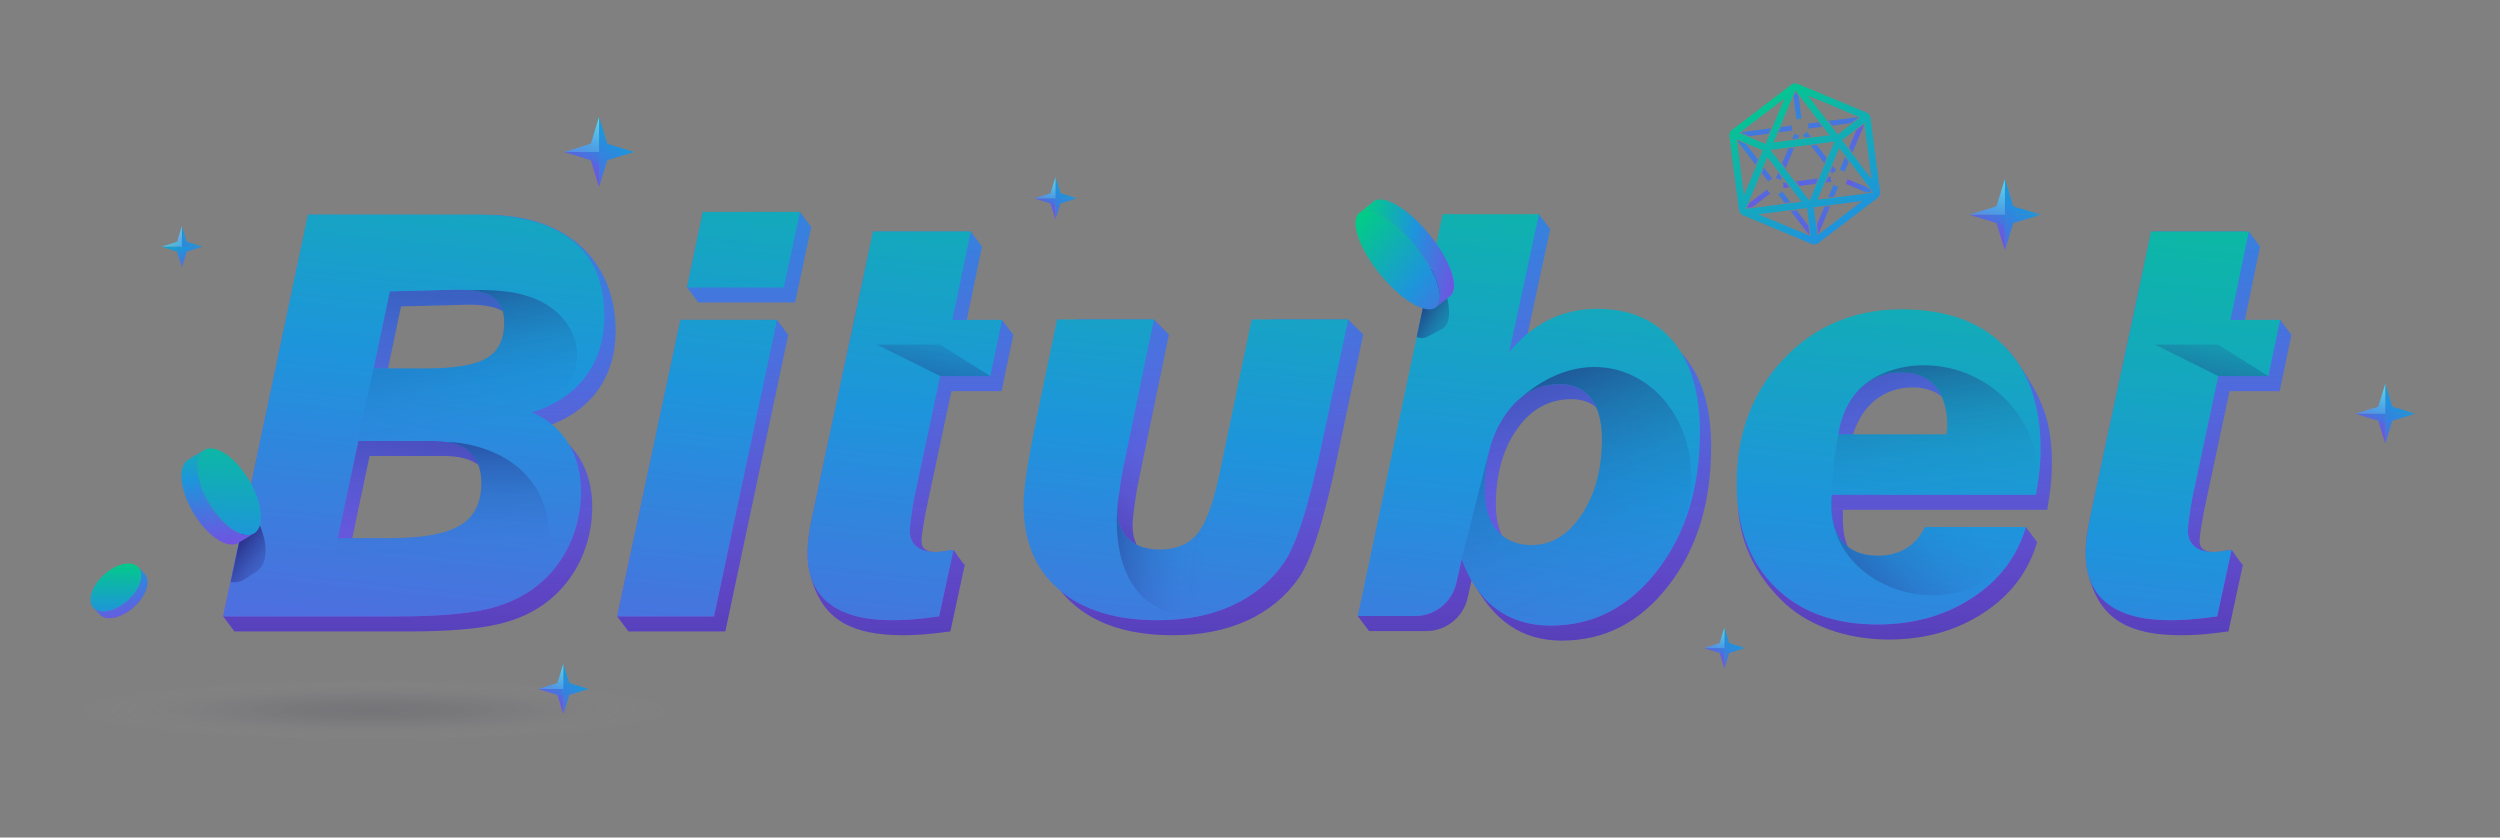 <svg xmlns="http://www.w3.org/2000/svg" xmlns:xlink="http://www.w3.org/1999/xlink" viewBox="0 0 666 223.11"><rect x="0" y="0" width="666" height="223.11" fill="#808080" stroke="none"/><defs><style>      .cls-1 {        fill: none;      }      .cls-2 {        fill: url(#linear-gradient);      }      .cls-3 {        fill: url(#radial-gradient);        opacity: .1;      }      .cls-4 {        fill: url(#linear-gradient-137);      }      .cls-5 {        fill: url(#linear-gradient-133);      }      .cls-6 {        fill: url(#linear-gradient-132);      }      .cls-7 {        fill: url(#linear-gradient-130);      }      .cls-8 {        fill: url(#linear-gradient-135);      }      .cls-9 {        fill: url(#linear-gradient-131);      }      .cls-10 {        fill: url(#linear-gradient-136);      }      .cls-11 {        fill: url(#linear-gradient-134);      }      .cls-12 {        fill: url(#linear-gradient-139);      }      .cls-13 {        fill: url(#linear-gradient-138);      }      .cls-14 {        fill: url(#linear-gradient-117);      }      .cls-15 {        fill: url(#linear-gradient-118);      }      .cls-16 {        fill: url(#linear-gradient-111);      }      .cls-17 {        fill: url(#linear-gradient-112);      }      .cls-18 {        fill: url(#linear-gradient-127);      }      .cls-19 {        fill: url(#linear-gradient-128);      }      .cls-20 {        fill: url(#linear-gradient-110);      }      .cls-21 {        fill: url(#linear-gradient-113);      }      .cls-22 {        fill: url(#linear-gradient-114);      }      .cls-23 {        fill: url(#linear-gradient-115);      }      .cls-24 {        fill: url(#linear-gradient-116);      }      .cls-25 {        fill: url(#linear-gradient-119);      }      .cls-26 {        fill: url(#linear-gradient-106);      }      .cls-27 {        fill: url(#linear-gradient-107);      }      .cls-28 {        fill: url(#linear-gradient-109);      }      .cls-29 {        fill: url(#linear-gradient-108);      }      .cls-30 {        fill: url(#linear-gradient-104);      }      .cls-31 {        fill: url(#linear-gradient-103);      }      .cls-32 {        fill: url(#linear-gradient-102);      }      .cls-33 {        fill: url(#linear-gradient-105);      }      .cls-34 {        fill: url(#linear-gradient-123);      }      .cls-35 {        fill: url(#linear-gradient-129);      }      .cls-36 {        fill: url(#linear-gradient-122);      }      .cls-37 {        fill: url(#linear-gradient-121);      }      .cls-38 {        fill: url(#linear-gradient-101);      }      .cls-39 {        fill: url(#linear-gradient-100);      }      .cls-40 {        fill: url(#linear-gradient-126);      }      .cls-41 {        fill: url(#linear-gradient-125);      }      .cls-42 {        fill: url(#linear-gradient-124);      }      .cls-43 {        fill: url(#linear-gradient-120);      }      .cls-44 {        fill: url(#linear-gradient-152);      }      .cls-45 {        fill: url(#linear-gradient-151);      }      .cls-46 {        fill: url(#linear-gradient-150);      }      .cls-47 {        fill: url(#linear-gradient-144);      }      .cls-48 {        fill: url(#linear-gradient-145);      }      .cls-49 {        fill: url(#linear-gradient-148);      }      .cls-50 {        fill: url(#linear-gradient-149);      }      .cls-51 {        fill: url(#linear-gradient-146);      }      .cls-52 {        fill: url(#linear-gradient-143);      }      .cls-53 {        fill: url(#linear-gradient-141);      }      .cls-54 {        fill: url(#linear-gradient-140);      }      .cls-55 {        fill: url(#linear-gradient-147);      }      .cls-56 {        fill: url(#linear-gradient-142);      }      .cls-57 {        fill: url(#linear-gradient-8);      }      .cls-58 {        fill: url(#linear-gradient-9);      }      .cls-59 {        fill: url(#linear-gradient-3);      }      .cls-60 {        fill: url(#linear-gradient-4);      }      .cls-61 {        fill: url(#linear-gradient-2);      }      .cls-62 {        fill: url(#linear-gradient-6);      }      .cls-63 {        fill: url(#linear-gradient-7);      }      .cls-64 {        fill: url(#linear-gradient-5);      }      .cls-65 {        fill: url(#linear-gradient-59);      }      .cls-66 {        fill: url(#linear-gradient-57);      }      .cls-67 {        fill: url(#linear-gradient-58);      }      .cls-68 {        fill: url(#linear-gradient-55);      }      .cls-69 {        fill: url(#linear-gradient-56);      }      .cls-70 {        fill: url(#linear-gradient-53);      }      .cls-71 {        fill: url(#linear-gradient-54);      }      .cls-72 {        fill: url(#linear-gradient-51);      }      .cls-73 {        fill: url(#linear-gradient-52);      }      .cls-74 {        fill: url(#linear-gradient-50);      }      .cls-75 {        fill: url(#linear-gradient-77);      }      .cls-76 {        fill: url(#linear-gradient-78);      }      .cls-77 {        fill: url(#linear-gradient-79);      }      .cls-78 {        fill: url(#linear-gradient-74);      }      .cls-79 {        fill: url(#linear-gradient-75);      }      .cls-80 {        fill: url(#linear-gradient-76);      }      .cls-81 {        fill: url(#linear-gradient-70);      }      .cls-82 {        fill: url(#linear-gradient-71);      }      .cls-83 {        fill: url(#linear-gradient-72);      }      .cls-84 {        fill: url(#linear-gradient-73);      }      .cls-85 {        fill: url(#linear-gradient-68);      }      .cls-86 {        fill: url(#linear-gradient-67);      }      .cls-87 {        fill: url(#linear-gradient-69);      }      .cls-88 {        fill: url(#linear-gradient-64);      }      .cls-89 {        fill: url(#linear-gradient-63);      }      .cls-90 {        fill: url(#linear-gradient-66);      }      .cls-91 {        fill: url(#linear-gradient-65);      }      .cls-92 {        fill: url(#linear-gradient-60);      }      .cls-93 {        fill: url(#linear-gradient-62);      }      .cls-94 {        fill: url(#linear-gradient-61);      }      .cls-95 {        fill: url(#linear-gradient-98);      }      .cls-96 {        fill: url(#linear-gradient-91);      }      .cls-97 {        fill: url(#linear-gradient-95);      }      .cls-98 {        fill: url(#linear-gradient-99);      }      .cls-99 {        fill: url(#linear-gradient-96);      }      .cls-100 {        fill: url(#linear-gradient-97);      }      .cls-101 {        fill: url(#linear-gradient-94);      }      .cls-102 {        fill: url(#linear-gradient-92);      }      .cls-103 {        fill: url(#linear-gradient-93);      }      .cls-104 {        fill: url(#linear-gradient-90);      }      .cls-105 {        fill: url(#linear-gradient-81);      }      .cls-106 {        fill: url(#linear-gradient-80);      }      .cls-107 {        fill: url(#linear-gradient-88);      }      .cls-108 {        fill: url(#linear-gradient-89);      }      .cls-109 {        fill: url(#linear-gradient-87);      }      .cls-110 {        fill: url(#linear-gradient-86);      }      .cls-111 {        fill: url(#linear-gradient-85);      }      .cls-112 {        fill: url(#linear-gradient-84);      }      .cls-113 {        fill: url(#linear-gradient-83);      }      .cls-114 {        fill: url(#linear-gradient-82);      }      .cls-115 {        fill: url(#linear-gradient-41);      }      .cls-116 {        fill: url(#linear-gradient-40);      }      .cls-117 {        fill: url(#linear-gradient-43);      }      .cls-118 {        fill: url(#linear-gradient-42);      }      .cls-119 {        fill: url(#linear-gradient-45);      }      .cls-120 {        fill: url(#linear-gradient-46);      }      .cls-121 {        fill: url(#linear-gradient-44);      }      .cls-122 {        fill: url(#linear-gradient-49);      }      .cls-123 {        fill: url(#linear-gradient-47);      }      .cls-124 {        fill: url(#linear-gradient-48);      }      .cls-125 {        fill: url(#linear-gradient-14);      }      .cls-126 {        fill: url(#linear-gradient-18);      }      .cls-127 {        fill: url(#linear-gradient-22);      }      .cls-128 {        fill: url(#linear-gradient-20);      }      .cls-129 {        fill: url(#linear-gradient-21);      }      .cls-130 {        fill: url(#linear-gradient-23);      }      .cls-131 {        fill: url(#linear-gradient-15);      }      .cls-132 {        fill: url(#linear-gradient-19);      }      .cls-133 {        fill: url(#linear-gradient-16);      }      .cls-134 {        fill: url(#linear-gradient-17);      }      .cls-135 {        fill: url(#linear-gradient-13);      }      .cls-136 {        fill: url(#linear-gradient-12);      }      .cls-137 {        fill: url(#linear-gradient-10);      }      .cls-138 {        fill: url(#linear-gradient-11);      }      .cls-139 {        fill: url(#linear-gradient-27);      }      .cls-140 {        fill: url(#linear-gradient-24);      }      .cls-141 {        fill: url(#linear-gradient-26);      }      .cls-142 {        fill: url(#linear-gradient-38);      }      .cls-143 {        fill: url(#linear-gradient-35);      }      .cls-144 {        fill: url(#linear-gradient-37);      }      .cls-145 {        fill: url(#linear-gradient-34);      }      .cls-146 {        fill: url(#linear-gradient-39);      }      .cls-147 {        fill: url(#linear-gradient-36);      }      .cls-148 {        fill: url(#linear-gradient-25);      }      .cls-149 {        fill: url(#linear-gradient-28);      }      .cls-150 {        fill: url(#linear-gradient-29);      }      .cls-151 {        fill: url(#linear-gradient-33);      }      .cls-152 {        fill: url(#linear-gradient-30);      }      .cls-153 {        fill: url(#linear-gradient-32);      }      .cls-154 {        fill: url(#linear-gradient-31);      }    </style><radialGradient id="radial-gradient" cx="99.52" cy="190.04" fx="99.52" fy="190.04" r="82.8" gradientTransform="translate(0 170.22) scale(1 .1)" gradientUnits="userSpaceOnUse"><stop offset="0" stop-color="#150c33"></stop><stop offset=".26" stop-color="#292145" stop-opacity=".91"></stop><stop offset=".55" stop-color="#67617a" stop-opacity=".65"></stop><stop offset=".86" stop-color="#cdcbd3" stop-opacity=".21"></stop><stop offset=".97" stop-color="#fff" stop-opacity="0"></stop></radialGradient><linearGradient id="linear-gradient" x1="187.21" y1="-137.47" x2="187.21" y2="158" gradientUnits="userSpaceOnUse"><stop offset="0" stop-color="#00cf81"></stop><stop offset=".53" stop-color="#1e94dc"></stop><stop offset="1" stop-color="#7252e1"></stop></linearGradient><linearGradient id="linear-gradient-2" x1="199.57" y1="-137.47" x2="199.57" y2="158" xlink:href="#linear-gradient"></linearGradient><linearGradient id="linear-gradient-3" x1="242.54" y1="-137.47" x2="242.54" y2="158" xlink:href="#linear-gradient"></linearGradient><linearGradient id="linear-gradient-4" x1="583.03" y1="-137.47" x2="583.03" y2="158" xlink:href="#linear-gradient"></linearGradient><linearGradient id="linear-gradient-5" x1="408.78" y1="-137.47" x2="408.78" y2="158" xlink:href="#linear-gradient"></linearGradient><linearGradient id="linear-gradient-6" x1="504.77" y1="-137.47" x2="504.77" y2="158" xlink:href="#linear-gradient"></linearGradient><linearGradient id="linear-gradient-7" x1="319.92" y1="-137.47" x2="319.92" y2="158" xlink:href="#linear-gradient"></linearGradient><linearGradient id="linear-gradient-8" x1="111.74" y1="-137.47" x2="111.74" y2="158" xlink:href="#linear-gradient"></linearGradient><linearGradient id="linear-gradient-9" x1="226.05" y1="257.01" x2="226.05" y2="80.98" gradientUnits="userSpaceOnUse"><stop offset=".15" stop-color="#201970"></stop><stop offset=".2" stop-color="#211a70" stop-opacity=".89"></stop><stop offset=".36" stop-color="#241d72" stop-opacity=".57"></stop><stop offset=".52" stop-color="#272074" stop-opacity=".32"></stop><stop offset=".68" stop-color="#292275" stop-opacity=".14"></stop><stop offset=".84" stop-color="#2a2375" stop-opacity=".04"></stop><stop offset="1" stop-color="#2b2476" stop-opacity="0"></stop></linearGradient><linearGradient id="linear-gradient-10" x1="117.05" y1="71.04" x2="105.5" y2="157.91" xlink:href="#linear-gradient-9"></linearGradient><linearGradient id="linear-gradient-11" x1="120.21" y1="21.59" x2="115.24" y2="120.58" xlink:href="#linear-gradient-9"></linearGradient><linearGradient id="linear-gradient-12" x1="108.62" y1="257.01" x2="108.62" y2="80.98" xlink:href="#linear-gradient-9"></linearGradient><linearGradient id="linear-gradient-13" x1="215.81" y1="257.01" x2="215.81" y2="80.98" xlink:href="#linear-gradient-9"></linearGradient><linearGradient id="linear-gradient-14" x1="199.57" y1="257.01" x2="199.57" y2="80.98" xlink:href="#linear-gradient-9"></linearGradient><linearGradient id="linear-gradient-15" x1="187.21" y1="257.01" x2="187.21" y2="80.98" xlink:href="#linear-gradient-9"></linearGradient><linearGradient id="linear-gradient-16" x1="407.5" y1="257.01" x2="407.5" y2="80.98" xlink:href="#linear-gradient-9"></linearGradient><linearGradient id="linear-gradient-17" x1="535.24" y1="257.01" x2="535.24" y2="80.98" xlink:href="#linear-gradient-9"></linearGradient><linearGradient id="linear-gradient-18" x1="566.53" y1="257.01" x2="566.53" y2="80.98" xlink:href="#linear-gradient-9"></linearGradient><linearGradient id="linear-gradient-19" x1="536.65" y1="257.01" x2="536.65" y2="80.98" xlink:href="#linear-gradient-9"></linearGradient><linearGradient id="linear-gradient-20" x1="262.78" y1="154.7" x2="309.33" y2="111.16" xlink:href="#linear-gradient-9"></linearGradient><linearGradient id="linear-gradient-21" x1="236.3" x2="236.3" y2="80.98" xlink:href="#linear-gradient-9"></linearGradient><linearGradient id="linear-gradient-22" x1="390.88" y1="64.33" x2="416.43" y2="139.14" xlink:href="#linear-gradient-9"></linearGradient><linearGradient id="linear-gradient-23" x1="487.91" y1="58.23" x2="508.44" y2="127.33" xlink:href="#linear-gradient-9"></linearGradient><linearGradient id="linear-gradient-24" x1="146.79" y1="257.01" x2="146.79" y2="80.98" xlink:href="#linear-gradient-9"></linearGradient><linearGradient id="linear-gradient-25" x1="576.79" y1="257.01" x2="576.79" y2="80.98" xlink:href="#linear-gradient-9"></linearGradient><linearGradient id="linear-gradient-26" x1="215.19" y1="257.01" x2="215.19" y2="80.98" xlink:href="#linear-gradient-9"></linearGradient><linearGradient id="linear-gradient-27" x1="556.3" y1="257.01" x2="556.3" y2="80.98" xlink:href="#linear-gradient-9"></linearGradient><linearGradient id="linear-gradient-28" x1="555.84" y1="257.01" x2="555.84" y2="80.98" xlink:href="#linear-gradient-9"></linearGradient><linearGradient id="linear-gradient-29" x1="591.75" y1="257.01" x2="591.75" y2="80.98" xlink:href="#linear-gradient-9"></linearGradient><linearGradient id="linear-gradient-30" x1="517.28" y1="257.01" x2="517.28" y2="80.98" xlink:href="#linear-gradient-9"></linearGradient><linearGradient id="linear-gradient-31" x1="589.83" y1="180.99" x2="589.83" y2="113.12" xlink:href="#linear-gradient-9"></linearGradient><linearGradient id="linear-gradient-32" x1="555.67" y1="257.01" x2="555.67" y2="80.98" xlink:href="#linear-gradient-9"></linearGradient><linearGradient id="linear-gradient-33" x1="251.26" y1="257.01" x2="251.26" y2="80.98" xlink:href="#linear-gradient-9"></linearGradient><linearGradient id="linear-gradient-34" x1="502.84" y1="257.01" x2="502.84" y2="80.98" xlink:href="#linear-gradient-9"></linearGradient><linearGradient id="linear-gradient-35" x1="215.35" y1="257.01" x2="215.35" y2="80.98" xlink:href="#linear-gradient-9"></linearGradient><linearGradient id="linear-gradient-36" x1="249.34" y1="180.99" x2="249.34" y2="113.12" xlink:href="#linear-gradient-9"></linearGradient><linearGradient id="linear-gradient-37" x1="424.25" y1="257.01" x2="424.25" y2="80.98" xlink:href="#linear-gradient-9"></linearGradient><linearGradient id="linear-gradient-38" x1="376.89" y1="257.01" x2="376.89" y2="80.98" xlink:href="#linear-gradient-9"></linearGradient><linearGradient id="linear-gradient-39" x1="322.91" y1="257.01" x2="322.91" y2="80.98" xlink:href="#linear-gradient-9"></linearGradient><linearGradient id="linear-gradient-40" x1="202.43" y1="-34.48" x2="174.83" y2="228.36" gradientUnits="userSpaceOnUse"><stop offset="0" stop-color="#00cf81"></stop><stop offset=".53" stop-color="#1e94dc"></stop><stop offset="1" stop-color="#7252e1"></stop></linearGradient><linearGradient id="linear-gradient-41" x1="208.61" y1="-33.83" x2="181.01" y2="229.01" xlink:href="#linear-gradient-40"></linearGradient><linearGradient id="linear-gradient-42" x1="256.21" y1="-28.83" x2="228.61" y2="234.01" xlink:href="#linear-gradient-40"></linearGradient><linearGradient id="linear-gradient-43" x1="592.98" y1="6.53" x2="565.38" y2="269.37" xlink:href="#linear-gradient-40"></linearGradient><linearGradient id="linear-gradient-44" x1="423.34" y1="-11.28" x2="395.74" y2="251.56" xlink:href="#linear-gradient-40"></linearGradient><linearGradient id="linear-gradient-45" x1="516.32" y1="-1.52" x2="488.72" y2="261.32" xlink:href="#linear-gradient-40"></linearGradient><linearGradient id="linear-gradient-46" x1="329.57" y1="-21.13" x2="301.97" y2="241.71" xlink:href="#linear-gradient-40"></linearGradient><linearGradient id="linear-gradient-47" x1="127.81" y1="-42.31" x2="100.21" y2="220.53" xlink:href="#linear-gradient-40"></linearGradient><linearGradient id="linear-gradient-48" x1="507.1" y1="69.42" x2="515.91" y2="131.63" xlink:href="#linear-gradient-9"></linearGradient><linearGradient id="linear-gradient-49" x1="467.56" y1="174.75" x2="519.99" y2="134.38" xlink:href="#linear-gradient-9"></linearGradient><linearGradient id="linear-gradient-50" x1="393.98" y1="68.73" x2="428.55" y2="156.6" xlink:href="#linear-gradient-9"></linearGradient><linearGradient id="linear-gradient-51" x1="582.3" y1="128.95" x2="593.71" y2="74.53" xlink:href="#linear-gradient-9"></linearGradient><linearGradient id="linear-gradient-52" x1="241.82" y1="128.95" x2="253.22" y2="74.53" xlink:href="#linear-gradient-9"></linearGradient><linearGradient id="linear-gradient-53" x1="274.23" y1="116.9" x2="338.34" y2="124.53" gradientUnits="userSpaceOnUse"><stop offset=".21" stop-color="#201970"></stop><stop offset=".27" stop-color="#221b71" stop-opacity=".77"></stop><stop offset=".36" stop-color="#251e73" stop-opacity=".49"></stop><stop offset=".45" stop-color="#272074" stop-opacity=".27"></stop><stop offset=".55" stop-color="#292275" stop-opacity=".12"></stop><stop offset=".66" stop-color="#2a2375" stop-opacity=".03"></stop><stop offset=".78" stop-color="#2b2476" stop-opacity="0"></stop></linearGradient><linearGradient id="linear-gradient-54" x1="114.29" y1="54.16" x2="126.08" y2="112.71" xlink:href="#linear-gradient-9"></linearGradient><linearGradient id="linear-gradient-55" x1="115.11" y1="96.88" x2="115.92" y2="148.43" xlink:href="#linear-gradient-9"></linearGradient><linearGradient id="linear-gradient-56" x1="58.46" y1="140.74" x2="77.96" y2="155.87" xlink:href="#linear-gradient-9"></linearGradient><linearGradient id="linear-gradient-57" x1="373.79" y1="76.05" x2="394.62" y2="89.27" xlink:href="#linear-gradient-9"></linearGradient><linearGradient id="linear-gradient-58" x1="56.85" y1="51.63" x2="41.73" y2="72.06" xlink:href="#linear-gradient"></linearGradient><linearGradient id="linear-gradient-59" x1="57.4" y1="52.03" x2="42.28" y2="72.46" xlink:href="#linear-gradient"></linearGradient><linearGradient id="linear-gradient-60" x1="44.55" y1="59.1" x2="50.1" y2="73.6" xlink:href="#linear-gradient"></linearGradient><linearGradient id="linear-gradient-61" x1="45.56" y1="58.71" x2="51.12" y2="73.21" xlink:href="#linear-gradient"></linearGradient><linearGradient id="linear-gradient-62" x1="44.96" y1="58.94" x2="50.52" y2="73.44" xlink:href="#linear-gradient"></linearGradient><linearGradient id="linear-gradient-63" x1="42.62" y1="59.84" x2="48.17" y2="74.34" xlink:href="#linear-gradient"></linearGradient><linearGradient id="linear-gradient-64" x1="42.02" y1="57.48" x2="50.59" y2="74.65" xlink:href="#linear-gradient"></linearGradient><linearGradient id="linear-gradient-65" x1="47.86" y1="57.84" x2="53.41" y2="72.33" xlink:href="#linear-gradient"></linearGradient><linearGradient id="linear-gradient-66" x1="59.53" y1="53.61" x2="44.41" y2="74.04" xlink:href="#linear-gradient"></linearGradient><linearGradient id="linear-gradient-67" x1="160.34" y1="166.31" x2="141.85" y2="191.31" xlink:href="#linear-gradient"></linearGradient><linearGradient id="linear-gradient-68" x1="161.01" y1="166.8" x2="142.51" y2="191.8" xlink:href="#linear-gradient"></linearGradient><linearGradient id="linear-gradient-69" x1="159.8" y1="174.91" x2="148.16" y2="187.89" xlink:href="#linear-gradient"></linearGradient><linearGradient id="linear-gradient-70" x1="163.56" y1="168.69" x2="145.06" y2="193.68" xlink:href="#linear-gradient"></linearGradient><linearGradient id="linear-gradient-71" x1="153.77" y1="172.52" x2="145.26" y2="187.06" xlink:href="#linear-gradient"></linearGradient><linearGradient id="linear-gradient-72" x1="159.78" y1="165.89" x2="141.28" y2="190.89" xlink:href="#linear-gradient"></linearGradient><linearGradient id="linear-gradient-73" x1="164.12" y1="169.1" x2="145.62" y2="194.1" xlink:href="#linear-gradient"></linearGradient><linearGradient id="linear-gradient-74" x1="163.63" y1="168.74" x2="145.13" y2="193.73" xlink:href="#linear-gradient"></linearGradient><linearGradient id="linear-gradient-75" x1="173.88" y1="16.52" x2="148.15" y2="51.28" xlink:href="#linear-gradient"></linearGradient><linearGradient id="linear-gradient-76" x1="174.81" y1="17.2" x2="149.08" y2="51.97" xlink:href="#linear-gradient"></linearGradient><linearGradient id="linear-gradient-77" x1="173.12" y1="28.48" x2="156.93" y2="46.53" xlink:href="#linear-gradient"></linearGradient><linearGradient id="linear-gradient-78" x1="178.34" y1="19.82" x2="152.62" y2="54.58" xlink:href="#linear-gradient"></linearGradient><linearGradient id="linear-gradient-79" x1="164.74" y1="25.15" x2="152.9" y2="45.38" xlink:href="#linear-gradient"></linearGradient><linearGradient id="linear-gradient-80" x1="173.09" y1="15.94" x2="147.37" y2="50.7" xlink:href="#linear-gradient"></linearGradient><linearGradient id="linear-gradient-81" x1="179.13" y1="20.4" x2="153.4" y2="55.17" xlink:href="#linear-gradient"></linearGradient><linearGradient id="linear-gradient-82" x1="178.44" y1="19.89" x2="152.72" y2="54.66" xlink:href="#linear-gradient"></linearGradient><linearGradient id="linear-gradient-83" x1="289.88" y1="38.25" x2="274.22" y2="59.41" xlink:href="#linear-gradient"></linearGradient><linearGradient id="linear-gradient-84" x1="290.44" y1="38.67" x2="274.79" y2="59.83" xlink:href="#linear-gradient"></linearGradient><linearGradient id="linear-gradient-85" x1="289.42" y1="45.53" x2="279.56" y2="56.51" xlink:href="#linear-gradient"></linearGradient><linearGradient id="linear-gradient-86" x1="292.6" y1="40.26" x2="276.94" y2="61.42" xlink:href="#linear-gradient"></linearGradient><linearGradient id="linear-gradient-87" x1="284.31" y1="43.51" x2="277.11" y2="55.82" xlink:href="#linear-gradient"></linearGradient><linearGradient id="linear-gradient-88" x1="289.4" y1="37.9" x2="273.74" y2="59.05" xlink:href="#linear-gradient"></linearGradient><linearGradient id="linear-gradient-89" x1="293.07" y1="40.61" x2="277.42" y2="61.77" xlink:href="#linear-gradient"></linearGradient><linearGradient id="linear-gradient-90" x1="292.66" y1="40.3" x2="277" y2="61.46" xlink:href="#linear-gradient"></linearGradient><linearGradient id="linear-gradient-91" x1="467.79" y1="158.55" x2="452.67" y2="178.98" xlink:href="#linear-gradient"></linearGradient><linearGradient id="linear-gradient-92" x1="468.33" y1="158.95" x2="453.21" y2="179.38" xlink:href="#linear-gradient"></linearGradient><linearGradient id="linear-gradient-93" x1="467.34" y1="165.58" x2="457.83" y2="176.19" xlink:href="#linear-gradient"></linearGradient><linearGradient id="linear-gradient-94" x1="470.41" y1="160.49" x2="455.29" y2="180.92" xlink:href="#linear-gradient"></linearGradient><linearGradient id="linear-gradient-95" x1="462.41" y1="163.62" x2="455.46" y2="175.51" xlink:href="#linear-gradient"></linearGradient><linearGradient id="linear-gradient-96" x1="467.33" y1="158.21" x2="452.21" y2="178.64" xlink:href="#linear-gradient"></linearGradient><linearGradient id="linear-gradient-97" x1="470.87" y1="160.83" x2="455.75" y2="181.26" xlink:href="#linear-gradient"></linearGradient><linearGradient id="linear-gradient-98" x1="470.47" y1="160.53" x2="455.35" y2="180.96" xlink:href="#linear-gradient"></linearGradient><linearGradient id="linear-gradient-99" x1="548.66" y1="32.76" x2="522.45" y2="68.18" xlink:href="#linear-gradient"></linearGradient><linearGradient id="linear-gradient-100" x1="549.61" y1="33.46" x2="523.4" y2="68.88" xlink:href="#linear-gradient"></linearGradient><linearGradient id="linear-gradient-101" x1="547.89" y1="44.95" x2="531.39" y2="63.33" xlink:href="#linear-gradient"></linearGradient><linearGradient id="linear-gradient-102" x1="553.21" y1="36.13" x2="527" y2="71.54" xlink:href="#linear-gradient"></linearGradient><linearGradient id="linear-gradient-103" x1="539.35" y1="41.56" x2="527.29" y2="62.17" xlink:href="#linear-gradient"></linearGradient><linearGradient id="linear-gradient-104" x1="547.86" y1="32.17" x2="521.65" y2="67.59" xlink:href="#linear-gradient"></linearGradient><linearGradient id="linear-gradient-105" x1="554.01" y1="36.72" x2="527.8" y2="72.14" xlink:href="#linear-gradient"></linearGradient><linearGradient id="linear-gradient-106" x1="553.31" y1="36.2" x2="527.1" y2="71.62" xlink:href="#linear-gradient"></linearGradient><linearGradient id="linear-gradient-107" x1="647.63" y1="89.75" x2="625.67" y2="119.42" xlink:href="#linear-gradient"></linearGradient><linearGradient id="linear-gradient-108" x1="648.42" y1="90.34" x2="626.47" y2="120.01" xlink:href="#linear-gradient"></linearGradient><linearGradient id="linear-gradient-109" x1="646.99" y1="99.96" x2="633.17" y2="115.37" xlink:href="#linear-gradient"></linearGradient><linearGradient id="linear-gradient-110" x1="651.44" y1="92.57" x2="629.49" y2="122.24" xlink:href="#linear-gradient"></linearGradient><linearGradient id="linear-gradient-111" x1="639.83" y1="97.12" x2="629.73" y2="114.39" xlink:href="#linear-gradient"></linearGradient><linearGradient id="linear-gradient-112" x1="646.96" y1="89.26" x2="625" y2="118.93" xlink:href="#linear-gradient"></linearGradient><linearGradient id="linear-gradient-113" x1="652.11" y1="93.07" x2="630.15" y2="122.74" xlink:href="#linear-gradient"></linearGradient><linearGradient id="linear-gradient-114" x1="651.53" y1="92.63" x2="629.57" y2="122.3" xlink:href="#linear-gradient"></linearGradient><linearGradient id="linear-gradient-115" x1="148.81" y1="171.26" x2="145.31" y2="191.78" gradientUnits="userSpaceOnUse"><stop offset="0" stop-color="#9ffff3"></stop><stop offset=".09" stop-color="#a2fff5" stop-opacity=".83"></stop><stop offset=".23" stop-color="#a6fff7" stop-opacity=".61"></stop><stop offset=".36" stop-color="#a9fff9" stop-opacity=".43"></stop><stop offset=".5" stop-color="#acfffb" stop-opacity=".27"></stop><stop offset=".63" stop-color="#affffd" stop-opacity=".15"></stop><stop offset=".76" stop-color="#b0fffe" stop-opacity=".07"></stop><stop offset=".88" stop-color="#b1fffe" stop-opacity=".02"></stop><stop offset=".99" stop-color="#b2ffff" stop-opacity="0"></stop></linearGradient><linearGradient id="linear-gradient-116" x1="157.83" y1="23.4" x2="152.98" y2="51.94" xlink:href="#linear-gradient-115"></linearGradient><linearGradient id="linear-gradient-117" x1="280.11" y1="42.44" x2="277.16" y2="59.81" xlink:href="#linear-gradient-115"></linearGradient><linearGradient id="linear-gradient-118" x1="458.36" y1="162.59" x2="455.5" y2="179.37" xlink:href="#linear-gradient-115"></linearGradient><linearGradient id="linear-gradient-119" x1="532.31" y1="39.77" x2="527.36" y2="68.85" xlink:href="#linear-gradient-115"></linearGradient><linearGradient id="linear-gradient-120" x1="633.94" y1="95.62" x2="629.79" y2="119.99" xlink:href="#linear-gradient-115"></linearGradient><linearGradient id="linear-gradient-121" x1="40.18" y1="53.78" x2="53.02" y2="75.13" gradientUnits="userSpaceOnUse"><stop offset="0" stop-color="#fff"></stop><stop offset=".09" stop-color="#fff" stop-opacity=".83"></stop><stop offset=".23" stop-color="#fff" stop-opacity=".61"></stop><stop offset=".36" stop-color="#fff" stop-opacity=".43"></stop><stop offset=".5" stop-color="#fff" stop-opacity=".27"></stop><stop offset=".63" stop-color="#fff" stop-opacity=".15"></stop><stop offset=".76" stop-color="#fff" stop-opacity=".07"></stop><stop offset=".88" stop-color="#fff" stop-opacity=".02"></stop><stop offset=".99" stop-color="#fff" stop-opacity="0"></stop></linearGradient><linearGradient id="linear-gradient-122" x1="-500.84" y1="155.15" x2="-469.67" y2="188.91" gradientTransform="translate(877.97 171.7) rotate(30.28) skewX(.23)" xlink:href="#linear-gradient"></linearGradient><linearGradient id="linear-gradient-123" x1="208.21" y1="280.16" x2="236.79" y2="280.16" gradientTransform="translate(209.6 -250.27) rotate(11.18) skewX(.26)" xlink:href="#linear-gradient"></linearGradient><linearGradient id="linear-gradient-124" x1="370.69" y1="58.61" x2="372.03" y2="95.07" gradientTransform="translate(112 -2.83) rotate(-7.33)" gradientUnits="userSpaceOnUse"><stop offset="0" stop-color="#14a8be"></stop><stop offset=".4" stop-color="#1e94dc"></stop><stop offset="1" stop-color="#7252e1"></stop></linearGradient><linearGradient id="linear-gradient-125" x1="355.42" y1="64.37" x2="338.33" y2="103.54" xlink:href="#linear-gradient-124"></linearGradient><linearGradient id="linear-gradient-126" x1="357.45" y1="75.59" x2="356.43" y2="116.1" xlink:href="#linear-gradient-124"></linearGradient><linearGradient id="linear-gradient-127" x1="358.75" y1="107.71" x2="360.61" y2="57.48" xlink:href="#linear-gradient-124"></linearGradient><linearGradient id="linear-gradient-128" x1="353.9" y1="76.44" x2="352.93" y2="115.11" xlink:href="#linear-gradient-124"></linearGradient><linearGradient id="linear-gradient-129" x1="349.74" y1="117.01" x2="380.66" y2="83.61" xlink:href="#linear-gradient-124"></linearGradient><linearGradient id="linear-gradient-130" x1="362.91" y1="59.06" x2="364.23" y2="95.23" xlink:href="#linear-gradient-124"></linearGradient><linearGradient id="linear-gradient-131" x1="363.86" y1="75.73" x2="362.85" y2="116.26" xlink:href="#linear-gradient-124"></linearGradient><linearGradient id="linear-gradient-132" x1="347.25" y1="59.06" x2="348.6" y2="95.98" xlink:href="#linear-gradient-124"></linearGradient><linearGradient id="linear-gradient-133" x1="367.04" y1="76.8" x2="366.08" y2="115.39" xlink:href="#linear-gradient-124"></linearGradient><linearGradient id="linear-gradient-134" x1="367.63" y1="55.08" x2="351.05" y2="104.31" xlink:href="#linear-gradient-124"></linearGradient><linearGradient id="linear-gradient-135" x1="354.99" y1="59.32" x2="356.32" y2="95.48" xlink:href="#linear-gradient-124"></linearGradient><linearGradient id="linear-gradient-136" x1="363.19" y1="71.49" x2="347.93" y2="106.48" xlink:href="#linear-gradient-124"></linearGradient><linearGradient id="linear-gradient-137" x1="367.6" y1="58.45" x2="352.83" y2="102.29" xlink:href="#linear-gradient-124"></linearGradient><linearGradient id="linear-gradient-138" x1="361.22" y1="67.44" x2="344.01" y2="106.89" xlink:href="#linear-gradient-124"></linearGradient><linearGradient id="linear-gradient-139" x1="361.07" y1="68.49" x2="344.67" y2="106.08" xlink:href="#linear-gradient-124"></linearGradient><linearGradient id="linear-gradient-140" x1="347.95" y1="116.77" x2="380.28" y2="81.85" xlink:href="#linear-gradient-124"></linearGradient><linearGradient id="linear-gradient-141" x1="374.97" y1="57.72" x2="358.55" y2="106.47" xlink:href="#linear-gradient-124"></linearGradient><linearGradient id="linear-gradient-142" x1="370.39" y1="58.9" x2="355.46" y2="103.23" xlink:href="#linear-gradient-124"></linearGradient><linearGradient id="linear-gradient-143" x1="378.37" y1="62.68" x2="363.38" y2="107.19" xlink:href="#linear-gradient-124"></linearGradient><linearGradient id="linear-gradient-144" x1="383.45" y1="108.9" x2="369.82" y2="98.36" xlink:href="#linear-gradient-124"></linearGradient><linearGradient id="linear-gradient-145" x1="377.76" y1="62.5" x2="362.6" y2="107.49" xlink:href="#linear-gradient-124"></linearGradient><linearGradient id="linear-gradient-146" x1="372.95" y1="58.58" x2="356.85" y2="106.37" xlink:href="#linear-gradient-124"></linearGradient><linearGradient id="linear-gradient-147" x1="367.19" y1="59.5" x2="352.04" y2="104.48" xlink:href="#linear-gradient-124"></linearGradient><linearGradient id="linear-gradient-148" x1="348.89" y1="66.67" x2="382.66" y2="148.44" gradientTransform="translate(112 -2.83) rotate(-7.33)" xlink:href="#linear-gradient"></linearGradient><linearGradient id="linear-gradient-149" x1="62.67" y1="103.31" x2="58.15" y2="180.13" gradientTransform="translate(75.86 -12.76) rotate(30.87)" xlink:href="#linear-gradient"></linearGradient><linearGradient id="linear-gradient-150" x1="55.98" y1="107.99" x2="58.82" y2="145.36" xlink:href="#linear-gradient"></linearGradient><linearGradient id="linear-gradient-151" x1="30.88" y1="148.7" x2="30.88" y2="176.38" gradientTransform="translate(111.87 19.07) rotate(41.67)" xlink:href="#linear-gradient"></linearGradient><linearGradient id="linear-gradient-152" x1="28.07" y1="135" x2="33.52" y2="166.62" xlink:href="#linear-gradient"></linearGradient></defs><g id="safe_area" data-name="safe area"><rect class="cls-1" x="0" y="0" width="666" height="223.11"></rect></g><g id="drop_shadow" data-name="drop shadow"><ellipse class="cls-3" cx="99.52" cy="190.04" rx="84.31" ry="9.81"></ellipse></g><g id="text_depth" data-name="text depth"><polygon class="cls-2" points="210 89.22 202.29 125.52 199.18 140.15 193.22 168.2 167.42 168.2 164.42 164.2 173.26 122.8 176.25 108.79 181.28 85.22 207 85.22 210 89.22"></polygon><polygon class="cls-61" points="186.03 80.58 211.82 80.58 216.11 60.46 213.11 56.46 187.24 56.46 183.03 76.58 186.03 80.58"></polygon><path class="cls-59" d="M269.95,89.22l-1.25,5.98-1.8,8.6-.08,.39h-13.36l-6.91,32.48c-.5,2.83-.98,5.38-1.07,7.21-.19,3.55,3.5,3.45,6.63,2.88l1.9-.28s2.79,4.06,3,4l-3.84,17.72c-5.82,.8-9.31,1.02-12.5,1.02-13.77,0-21.07-4.1-24.3-14.34-.27-.84-.51-1.72-.72-2.64-1.14-4.95-.16-10.58,.68-14.43h0c.07-.3,.13-.58,.19-.85l16.06-75.28h26.02l3,4-4.05,19.54h9.4l3,4Z"></path><path class="cls-60" d="M610.44,89.22l-1.25,5.98-1.8,8.6-.08,.39h-13.36l-6.91,32.48c-.5,2.83-.98,5.38-1.07,7.21-.19,3.55,3.5,3.45,6.63,2.88l1.9-.28s2.79,4.06,3,4l-3.84,17.72c-5.82,.8-9.31,1.02-12.5,1.02-13.77,0-21.07-4.1-24.3-14.34-.27-.84-.51-1.72-.72-2.64-1.14-4.95-.16-10.58,.68-14.43h0c.07-.3,.13-.58,.19-.85l16.06-75.28h26.02l3,4-4.05,19.54h9.4l3,4Z"></path><path class="cls-64" d="M379.94,168.11h-15.23l-3-4,25.6-103.05,22.66-4,3,4-7.92,36.77c6.1-7.56,14.17-11.56,23.4-11.56,8.65,0,15.33,2.83,20.2,8.58,4.8,5.74,7.2,13.81,7.2,24.13,0,14.9-3.78,27.25-11.34,36.99-7.56,9.81-17.01,14.68-28.42,14.68-5.31,0-9.94-1.34-13.79-3.96-4.36-2.97-6.86-6.49-10.29-12.05l-1.05,4.65c-1.16,5.16-5.74,8.82-11.03,8.82Zm24.23-53.85c-3.78,5.31-5.67,12.06-5.67,20.2,0,9.3,4.65,14.75,12.5,14.75,5.31,0,9.81-2.69,13.37-8.14,3.56-5.38,5.38-12.06,5.38-20.13,0-9.38-4.07-14.61-11.12-14.61-5.89,0-10.76,2.62-14.46,7.92Z"></path><path class="cls-62" d="M542.7,144.41c-2.33,7.85-7.05,14.1-14.25,18.82-7.19,4.72-15.63,7.12-25.29,7.12-11.63,0-22.06-3.89-28.75-10.65-6.69-6.76-11.48-15.44-11.48-27,0-13.23,3.52-26.61,11.88-35.4,8.29-8.79,21.77-13.61,34.49-13.61,11.7,0,22.07,4.08,27.54,11.91,7.22,10.34,9.78,16.32,9.78,28.16,0,3.42-.36,7.05-1.24,12.06h-54.44v2.62c0,8.79,4.29,13.59,12.35,13.59,5.81,0,10.18-2.69,12.5-7.63l23.89-4,3,4Zm-21.08-24.71c0-.51,.15-1.82,.15-2.18,0-9.23-4.43-14.32-12.21-14.32-8.94,0-15.19,6.25-16.86,16.5h28.93Z"></path><path class="cls-63" d="M305.55,148.35c-2.47-1.76-3.84-4.61-3.84-8.31,0-1.12,.15-2.86,.51-5.25,.3-2.4,.71-4.9,1.28-7.5l7.91-38.18-4-4h-21.03l-.77,4-4.75,22.75-.37,1.85c-2.44,11.74-3.74,19.85-3.81,24.32,0,.15,0,.28,0,.42,0,9.72,3.15,17.29,9.48,22.65,6.27,5.42,15.08,8.12,26.34,8.12,14.84,0,26.47-5.29,33.42-15.14,3.45-4.86,6.96-16,10.59-33.55,.31-1.53,.55-2.71,.74-3.5l5.92-27.92-4-4h-20.9l-9.36,44.99c-.13,.62-.26,1.22-.4,1.81,0,.05-.01,.09-.03,.13-1.64,7.13-3.53,11.89-5.64,14.32-2.29,2.71-5.61,4.03-9.94,4.03-3,0-5.48-.71-7.34-2.04h0"></path><path class="cls-57" d="M164.01,88.13c0-17.72-12.01-30.9-34.32-30.9l-47.63-.04-22.6,107.02,3,4h46.48c10.24,0,18.09-.65,23.54-1.88,5.44-1.24,9.95-3.35,13.67-6.32,7.32-5.83,11.62-15.05,11.62-25.01s-4.74-17.65-13.08-21.14c12.41-3.77,19.32-13.14,19.32-25.72Zm-38.3,55.74c-3.69,2.31-9.87,3.48-18.65,3.48h-14.06l5.45-25.87h19.86c8.64,0,12.94,3.72,12.94,11.2,0,5.15-1.82,8.93-5.54,11.19Zm7.06-44.54c-3.05,1.88-8.43,2.81-16.19,2.81h-14.06l4.32-20.52,18.14-.46c8.8,0,12.36,2.62,12.36,8.8,0,4.42-1.52,7.55-4.57,9.37Z"></path></g><g id="shad"><polygon class="cls-58" points="227.63 85.22 232.42 62.42 219.67 122.17 224.37 100.19 227.63 85.22"></polygon><path class="cls-137" d="M90,143.35h3.84l4.61-21.87h19.86c3.97,0,7.02,.8,9.16,2.37-1.59-4.25-5.64-6.37-12.16-6.37h-19.86l-5.45,25.87Z"></path><path class="cls-138" d="M128.49,77.88c-1.73-.49-3.89-.72-6.51-.72l-18.14,.46-4.32,20.52h3.84l3.48-16.52,18.14-.46c4.06,0,6.99,.57,8.99,1.78-.7-2.56-2.45-4.2-5.48-5.05Z"></path><path class="cls-136" d="M154.77,130.99c0,9.96-4.3,19.18-11.62,25.01-3.72,2.96-8.23,5.07-13.67,6.32-5.45,1.23-13.3,1.88-23.54,1.88H59.47l3,4h46.48c10.24,0,18.09-.65,23.54-1.88,5.44-1.24,9.95-3.35,13.67-6.32,7.32-5.83,11.62-15.05,11.62-25.01,0-6.76-2.13-12.37-6.04-16.4,1.98,3.47,3.04,7.64,3.04,12.4Z"></path><path class="cls-135" d="M216.48,137.14c-.05,.21-.09,.43-.15,.65h0c-.57,2.63-1.19,6.06-1.18,9.55,0-2.64,.49-6.46,1.33-10.21Z"></path><polygon class="cls-125" points="213.11 56.46 208.82 76.58 183.03 76.58 186.03 80.58 211.82 80.58 216.11 60.46 213.11 56.46"></polygon><polygon class="cls-131" points="199.01 122.84 196 136.97 190.22 164.2 164.42 164.2 167.42 168.2 193.22 168.2 199.18 140.15 202.29 125.52 210 89.22 207 85.22 199.01 122.84"></polygon><path class="cls-133" d="M406.98,88.83l5.98-27.78-3-4-7.92,36.77c1.53-1.89,3.18-3.56,4.94-5Z"></path><path class="cls-134" d="M536.21,94.79c-.6-.78-1.24-1.52-1.93-2.21,.68,.71,1.33,1.44,1.93,2.21Z"></path><polygon class="cls-126" points="568.11 85.22 572.91 62.42 560.16 122.17 564.85 100.19 568.11 85.22"></polygon><path class="cls-132" d="M536.84,95.61c-.18-.25-.37-.49-.56-.74,.26,.33,.51,.67,.75,1.01-.06-.09-.12-.18-.19-.27Z"></path><path class="cls-128" d="M298.23,130.79c-.36,2.4-.51,4.13-.51,5.25,0,3.7,1.36,6.55,3.84,8.31h0c.39,.28,.81,.53,1.25,.75-.71-1.43-1.09-3.13-1.09-5.06,0-1.12,.15-2.86,.51-5.25,.3-2.4,.71-4.9,1.28-7.5l7.91-38.18-4-4-7.91,38.18c-.56,2.6-.97,5.1-1.28,7.5Z"></path><path class="cls-129" d="M254.01,146.48l-1.9,.28s-.07,.01-.11,.02c.33-.05,.68-.1,1.07-.16,.44-.08,.73-.08,.94-.14l-3.84,17.72c-5.82,.8-9.31,1.02-12.5,1.02-12.85,0-20.28-4.56-22.08-13.31,.02,.11,.03,.22,.06,.33,.21,.92,.45,1.8,.72,2.64,3.23,10.24,10.53,14.34,24.3,14.34,3.19,0,6.68-.22,12.5-1.02l3.84-17.72c-.21,.06-3-4-3-4Z"></path><path class="cls-127" d="M400.09,142.57c-1.03-2.22-1.58-4.93-1.58-8.11,0-8.14,1.89-14.9,5.67-20.2,3.71-5.31,8.58-7.92,14.46-7.92,2.62,0,4.82,.72,6.56,2.11-1.79-3.97-5.07-6.11-9.56-6.11-5.89,0-10.76,2.62-14.46,7.92-3.78,5.31-5.67,12.06-5.67,20.2,0,5.5,1.64,9.64,4.59,12.11Z"></path><path class="cls-130" d="M509.55,103.2c3.16,0,5.76,.85,7.74,2.47-1.9-4.21-5.58-6.47-10.74-6.47-8.94,0-15.19,6.25-16.86,16.5h3.96c2.5-7.85,8.2-12.5,15.9-12.5Z"></path><path class="cls-140" d="M129.69,57.23h-.12c20.68,.67,31.44,9.85,31.44,26.9,0,12.59-6.91,21.96-19.32,25.72,2,.84,3.78,1.91,5.35,3.19,10.93-4.19,16.97-13.15,16.97-24.92,0-17.72-12.01-30.9-34.32-30.9Z"></path><path class="cls-148" d="M594.5,146.48l-1.9,.28s-.07,.01-.11,.02c.33-.05,.68-.1,1.07-.16,.44-.08,.73-.08,.94-.14l-3.84,17.72c-5.82,.8-9.31,1.02-12.5,1.02-12.85,0-20.28-4.56-22.08-13.31,.02,.11,.03,.22,.06,.33,.21,.92,.45,1.8,.72,2.64,3.23,10.24,10.53,14.34,24.3,14.34,3.19,0,6.68-.22,12.5-1.02l3.84-17.72c-.21,.06-3-4-3-4Z"></path><path class="cls-141" d="M215.22,149.23c-.04-.57-.07-1.15-.07-1.75,0,.58,.03,1.17,.07,1.75Z"></path><path class="cls-139" d="M556.97,137.14c-.05,.21-.09,.43-.15,.65h0c-.57,2.63-1.19,6.06-1.18,9.55,0-2.64,.49-6.46,1.33-10.21Z"></path><path class="cls-149" d="M555.92,151c-.06-.39-.12-.79-.16-1.19,.04,.4,.1,.8,.16,1.19Z"></path><path class="cls-150" d="M607.44,85.22h-9.4l4.05-19.54-3-4h-26.02s26.02,0,26.02,0l-4.88,23.54h13.23l-1.25,5.98-1.8,8.6-.08,.39h-13.36l-6.91,32.48c-.66,3.77-1.16,7.05-1.16,8.78,0,3.54,2.42,5.57,6.73,5.61-2.08-.03-3.77-.75-3.64-3.18,.09-1.83,.57-4.38,1.07-7.21l6.91-32.48h13.36l.08-.39,1.8-8.6,1.25-5.98-3-4Z"></path><path class="cls-152" d="M543.62,119.77c0,3.42-.36,7.05-1.24,12.06h-54.44v2.62c0,5.13,1.47,8.88,4.28,11.14-.85-1.96-1.28-4.34-1.28-7.14v-2.62h54.44c.87-5.01,1.24-8.65,1.24-12.06,0-11.43-2.4-17.41-9.05-27.1,4.04,6.04,6.05,13.73,6.05,23.1Z"></path><path class="cls-154" d="M589.64,147.06s.05,0,.07,0c.09,0,.19,0,.3,0-.12,0-.25,0-.37,0Z"></path><path class="cls-153" d="M555.71,149.23c-.04-.57-.07-1.15-.07-1.75,0,.58,.03,1.17,.07,1.75Z"></path><path class="cls-151" d="M257.55,85.22l4.05-19.54-3-4h-26.02s26.02,0,26.02,0l-4.88,23.54h13.23l-1.25,5.98-1.8,8.6-.08,.39h-13.36l-6.91,32.48c-.66,3.77-1.16,7.05-1.16,8.78,0,3.54,2.42,5.57,6.73,5.61-2.08-.03-3.77-.75-3.64-3.18,.09-1.83,.57-4.38,1.07-7.21l6.91-32.48h13.36l.08-.39,1.8-8.6,1.25-5.98-3-4h-9.4Z"></path><path class="cls-145" d="M525.45,159.24c-7.19,4.72-15.63,7.12-25.29,7.12-11.63,0-20.79-3.42-27.47-10.17-5.5-5.56-8.73-12.74-9.71-21.54,.5,10.6,5.12,18.69,11.43,25.07,6.69,6.76,17.12,10.65,28.75,10.65,9.67,0,18.1-2.4,25.29-7.12,7.2-4.72,11.92-10.97,14.25-18.82l-3-4c-2.33,7.85-7.05,14.1-14.25,18.82Z"></path><path class="cls-143" d="M215.43,151c-.06-.39-.12-.79-.16-1.19,.04,.4,.1,.8,.16,1.19Z"></path><path class="cls-147" d="M249.15,147.06s.05,0,.07,0c.09,0,.19,0,.3,0-.12,0-.25,0-.37,0Z"></path><path class="cls-144" d="M447.8,93.9c3.34,5.43,5.04,12.46,5.04,21.07,0,14.9-3.78,27.25-11.34,36.99-7.56,9.81-17.01,14.68-28.42,14.68-8.88,0-15.84-3.77-20.43-10.98,3.11,4.96,5.57,8.24,9.64,11.02,3.84,2.62,8.47,3.96,13.79,3.96,11.41,0,20.86-4.87,28.42-14.68,7.56-9.74,11.34-22.09,11.34-36.99,0-10.32-2.4-18.39-7.2-24.13-.28-.32-.56-.64-.84-.94Z"></path><path class="cls-142" d="M389.4,148.92l-1.43,6.37c-1.16,5.16-5.74,8.82-11.03,8.82h-15.23l3,4h15.23c5.29,0,9.87-3.66,11.03-8.82l1.05-4.65s.05,.07,.07,.11c-1.03-1.76-1.93-3.7-2.69-5.83Z"></path><path class="cls-146" d="M359.16,85.11l-5.92,27.92c-.19,.79-.43,1.97-.74,3.5-3.63,17.54-7.14,28.69-10.59,33.55-6.96,9.85-18.59,15.14-33.42,15.14-10.97,0-19.6-2.58-25.84-7.71,1.03,1.29,2.19,2.49,3.5,3.59,6.27,5.42,15.08,8.12,26.34,8.12,14.84,0,26.47-5.29,33.42-15.14,3.45-4.86,6.96-16,10.59-33.55,.31-1.53,.55-2.71,.74-3.5l5.92-27.92-4-4Z"></path></g><g id="text"><polygon class="cls-116" points="207 85.22 199.01 122.84 196 136.97 190.22 164.2 164.42 164.2 173.26 122.8 176.25 108.79 181.28 85.22 207 85.22"></polygon><polygon class="cls-115" points="183.03 76.58 208.82 76.58 213.11 56.46 187.24 56.46 183.03 76.58"></polygon><path class="cls-118" d="M258.6,61.68h-26.02l-4.95,23.54-3.26,14.97-7.85,36.77c-.87,3.84-1.37,7.77-1.37,10.46,0,11.69,7.62,17.8,22.52,17.8,3.19,0,6.68-.22,12.5-1.02l3.84-17.72c-.21,.06-.5,.06-.94,.14-1.89,.29-3.19,.44-3.84,.44-4.38,0-6.84-2.04-6.84-5.61,0-1.73,.5-5.01,1.16-8.78l6.91-32.48h13.36l.08-.39,1.8-8.6,1.25-5.98h-13.23l4.88-23.54Z"></path><path class="cls-117" d="M599.08,61.68h-26.02l-4.95,23.54-3.26,14.97-7.85,36.77c-.87,3.84-1.37,7.77-1.37,10.46,0,11.69,7.62,17.8,22.52,17.8,3.19,0,6.68-.22,12.5-1.02l3.84-17.72c-.21,.06-.5,.06-.94,.14-1.89,.29-3.19,.44-3.84,.44-4.38,0-6.84-2.04-6.84-5.61,0-1.73,.5-5.01,1.16-8.78l6.91-32.48h13.36l.08-.39,1.8-8.6,1.25-5.98h-13.23l4.88-23.54Z"></path><path class="cls-121" d="M376.94,164.11h-15.23l22.6-107.05h25.66l-7.92,36.77c6.1-7.56,14.17-11.56,23.4-11.56,8.65,0,15.33,2.83,20.2,8.58,4.8,5.74,7.2,13.81,7.2,24.13,0,14.9-3.78,27.25-11.34,36.99-7.56,9.81-17.01,14.68-28.42,14.68s-19.55-6.1-23.69-17.73l-1.43,6.37c-1.16,5.16-5.74,8.82-11.03,8.82Zm24.23-53.85c-3.78,5.31-5.67,12.06-5.67,20.2,0,9.3,4.65,14.75,12.5,14.75,5.31,0,9.81-2.69,13.37-8.14,3.56-5.38,5.38-12.06,5.38-20.13,0-9.38-4.07-14.61-11.12-14.61-5.89,0-10.76,2.62-14.46,7.92Z"></path><path class="cls-119" d="M539.7,140.41c-2.33,7.85-7.05,14.1-14.25,18.82-7.19,4.72-15.63,7.12-25.29,7.12-11.63,0-20.79-3.42-27.47-10.17-6.69-6.76-10.03-15.92-10.03-27.47,0-13.23,4.14-24.27,12.5-33.07,8.29-8.79,18.82-13.23,31.54-13.23,11.7,0,20.79,3.27,27.25,9.81,6.47,6.54,9.67,15.7,9.67,27.54,0,3.42-.36,7.05-1.24,12.06h-54.44v2.62c0,8.79,4.29,13.59,12.35,13.59,5.81,0,10.18-2.69,12.5-7.63h26.89Zm-21.08-24.71c0-.51,.15-1.82,.15-2.18,0-9.23-4.43-14.32-12.21-14.32-8.94,0-15.19,6.25-16.86,16.5h28.93Z"></path><path class="cls-120" d="M301.55,144.35c-2.47-1.76-3.84-4.61-3.84-8.31,0-1.12,.15-2.86,.51-5.25,.3-2.4,.71-4.9,1.28-7.5l7.91-38.18h-25.8l-4.75,22.75-.37,1.85c-2.44,11.74-3.74,19.85-3.81,24.32,0,.15,0,.28,0,.42,0,9.72,3.15,17.29,9.48,22.65,6.27,5.42,15.08,8.12,26.34,8.12,14.84,0,26.47-5.29,33.42-15.14,3.45-4.86,6.96-16,10.59-33.55,.31-1.53,.55-2.71,.74-3.5l5.92-27.92h-25.73l-8.53,40.99c-.13,.62-.26,1.22-.4,1.81,0,.05-.01,.09-.03,.13-1.64,7.13-3.53,11.89-5.64,14.32-2.29,2.71-5.61,4.03-9.94,4.03-3,0-5.48-.71-7.34-2.04h0Z"></path><path class="cls-123" d="M161.01,84.13c0-17.72-11.62-26.94-33.93-26.94h-45.02l-22.6,107.02h46.48c10.24,0,18.09-.65,23.54-1.88,5.44-1.24,9.95-3.35,13.67-6.32,7.32-5.83,11.62-15.05,11.62-25.01s-4.74-17.65-13.08-21.14c12.41-3.77,19.32-13.14,19.32-25.72Zm-38.3,55.74c-3.69,2.31-9.87,3.48-18.65,3.48h-14.06l5.45-25.87h19.86c8.64,0,12.94,3.72,12.94,11.2,0,5.15-1.82,8.93-5.54,11.19Zm7.06-44.54c-3.05,1.88-8.43,2.81-16.19,2.81h-14.06l4.32-20.52,18.14-.46c2.62,0,4.77,.23,6.51,.72,4.1,1.15,5.85,3.74,5.85,8.08s-1.52,7.55-4.57,9.37Z"></path></g><g id="shadow_text" data-name="shadow text"><path class="cls-124" d="M536.31,108.59c-12.67-15.32-34.07-13.41-41.92-3.89,2.59-3.06,6.07-4.94,10.21-5.38,.08,0,.16-.02,.24-.02,.56-.05,1.13-.08,1.71-.08,7.78,0,12.21,5.09,12.21,14.32,0,.36-.14,1.66-.14,2.17h.01s-28.9,0-28.9,0c-1.18,5.78-1.75,12.85-1.75,16.13h54.42c.08-.43,.15-.85,.21-1.27,.73-5.18,.32-13.81-6.31-21.97Z"></path><path class="cls-122" d="M539.7,140.41c-10.69,30.55-54.64,19.05-51.74-8.57v2.61c0,8.79,4.28,13.59,12.35,13.59,5.82,0,10.17-2.69,12.5-7.64h26.89Z"></path><path class="cls-74" d="M447.96,141h-.01v.02c-1.7,3.96-3.85,7.61-6.44,10.95-7.56,9.81-17.01,14.68-28.42,14.68s-19.55-6.1-23.69-17.73l7.18-28.31c-.72,3.01-1.08,6.3-1.08,9.85,0,9.3,4.65,14.75,12.5,14.75,5.31,0,9.81-2.69,13.38-8.14,3.56-5.38,5.37-12.06,5.37-20.13,0-9.37-4.07-14.61-11.12-14.61-3.9,0-7.35,1.15-10.31,3.47,25.59-21.9,54.12,4.76,42.64,35.2Z"></path><polygon class="cls-72" points="604.3 100.19 590.92 91.81 574.11 91.81 590.94 100.19 604.3 100.19"></polygon><polygon class="cls-73" points="263.82 100.19 250.43 91.81 233.62 91.81 250.45 100.19 263.82 100.19"></polygon><path class="cls-70" d="M359.16,85.11l-5.92,27.92c-.18,.79-.43,1.97-.73,3.5-3.64,17.55-7.15,28.69-10.59,33.55-4.31,6.1-10.42,10.46-17.97,12.88-23.32,5.07-28.58-15.62-25.72-32.17-.36,2.4-.51,4.13-.51,5.26,0,3.7,1.36,6.55,3.83,8.31,1.87,1.33,4.34,2.04,7.34,2.04,.61,0,1.19-.03,1.76-.08,3.48-.32,6.21-1.63,8.18-3.95,2.11-2.43,4.01-7.2,5.65-14.33,.01-.04,.02-.08,.03-.13,.14-.59,.27-1.2,.4-1.82l8.52-40.98h25.73Z"></path><path class="cls-71" d="M154.7,130.99c0,.38-.01,.74-.03,1.12v.23c0,.06-.01,.14-.01,.21,0,.06,0,.14-.01,.2v.1s0,.06-.01,.1c-.03,.49-.06,.97-.11,1.46-.04,.39-.08,.79-.14,1.18,0,.02,0,.06-.01,.09-.04,.28-.08,.55-.13,.82,0,.04,0,.09-.03,.13-.03,.2-.06,.41-.1,.62-.04,.16-.06,.34-.1,.5-.01,.05-.01,.09-.03,.14-.08,.4-.18,.82-.28,1.21-.03,.11-.05,.24-.08,.35l-.04,.11c-.08,.3-.16,.6-.25,.9-.04,.15-.08,.3-.13,.44-.01,.03-.01,.05-.03,.08-.13,.43-.26,.84-.41,1.24-.36,1.04-.78,2.06-1.26,3.04-.14,.3-.28,.59-.44,.88-.08,.16-.16,.34-.26,.5-.23,.41-.46,.83-.7,1.24-.06,.13-.13,.24-.2,.35-.2,.34-.41,.68-.64,1-.36,.54-.73,1.07-1.12,1.57-.2,.26-.4,.51-.6,.77-.2,.25-.41,.49-.63,.73-.35,.4-.72,.8-1.09,1.19-.05,.05-.1,.1-.16,.18h-.01c-.31,.31-.64,.63-.98,.94,1.17-3.08,1.76-6.51,1.76-10.2,0-15.93-9.38-24.98-27.47-26.65-.03-.01-.05-.01-.08-.01-.04-.01-.09-.01-.13-.01-.15-.03-.3-.05-.45-.06-.11-.03-.24-.04-.35-.05-.14-.01-.28-.03-.41-.04-.08-.01-.14-.01-.21-.01-.1-.01-.19-.03-.29-.03-.06-.01-.14-.01-.2-.01-.13-.01-.25-.01-.38-.03-.4-.01-.82-.03-1.23-.03h-1.7c-.34-.01-.68-.01-1.03-.01h-17.11l4.07-19.31h14.06c9.2,0,16.48-1.23,19.15-5.7,1.28-1.99,1.62-4.49,1.62-6.51,0-2.42-.47-5.95-4.53-7.62-.34-.14-.7-.27-1.1-.38-.03,0-.06-.02-.08-.02-2.22-.63-4.44-.7-4.49-.7,6.34,0,12.72-.05,18.73,2.49,13.67,5.79,15.89,23.27-1.12,30.11-.03,.01-.05,.03-.08,.04h-.03c8.34,3.49,13.08,11.04,13.08,21.14Z"></path><path class="cls-68" d="M146.45,144.41c0,3.69-.59,7.12-1.76,10.19-.17,.17-.35,.33-.53,.48-5.39,5.23-14.31,7.13-14.74,7.24-5.45,1.23-13.3,1.88-23.54,1.88h-20.31l1.22-5.78,3.17-15.07h14.04c13.28,0,17.8-2.93,17.93-3.06,.09-.04,.17-.09,.24-.13,.19-.09,.37-.19,.53-.3,3.7-2.25,5.51-6.03,5.51-11.19,0-6.51-3.33-9.9-8.94-10.87-1.55-.21,27.18-.43,27.18,26.61Z"></path></g><g id="drop_shadow-2" data-name="drop shadow"><path class="cls-69" d="M67.76,137.19c-.6-.98-1.26-1.89-1.95-2.71l-3.7,17.56c-.09-.04-.18-.08-.26-.13,.08,.05,.16,.1,.25,.14l-.63,2.99c1.28,.22,2.47,.04,3.47-.57l3.3-2.12h.01c3.53-2.17,3.31-8.96-.49-15.16Z"></path><path class="cls-66" d="M384.34,87.53l-4.26,2.27h-.01c-.74,.39-1.65,.37-2.67-.01l4.26-20.18c.15,.25,.29,.52,.43,.78,4.2,7.89,5.21,15.57,2.25,17.14Z"></path></g><g id="stars"><g><polygon class="cls-67" points="48.45 60.23 46.76 65.72 48.45 65.72 48.45 60.23"></polygon><polygon class="cls-65" points="48.45 60.23 50.14 65.72 48.45 65.72 48.45 60.23"></polygon><polygon class="cls-92" points="48.45 67.41 48.45 71.21 47.16 67.01 48.45 67.41"></polygon><polygon class="cls-94" points="48.45 71.21 50.14 65.72 48.45 65.72 48.45 71.21"></polygon><polygon class="cls-93" points="48.45 65.72 48.45 67.41 47.16 67.01 46.77 65.72 48.45 65.72"></polygon><polygon class="cls-89" points="47.16 67.01 42.97 65.72 46.77 65.72 47.16 67.01"></polygon><polygon class="cls-88" points="42.96 65.72 48.45 64.03 48.45 65.72 42.96 65.72"></polygon><polygon class="cls-91" points="53.94 65.72 48.45 67.41 48.45 65.72 53.94 65.72"></polygon><polygon class="cls-90" points="53.94 65.72 48.45 64.03 48.45 65.72 53.94 65.72"></polygon></g><g><polygon class="cls-86" points="150.07 176.83 148.01 183.55 150.07 183.55 150.07 176.83"></polygon><polygon class="cls-85" points="150.07 176.83 152.14 183.55 150.07 183.55 150.07 176.83"></polygon><polygon class="cls-87" points="150.07 190.26 148.01 183.55 150.07 183.55 150.07 190.26"></polygon><polygon class="cls-81" points="150.07 190.26 152.14 183.55 150.07 183.55 150.07 190.26"></polygon><polygon class="cls-82" points="143.36 183.55 150.07 185.61 150.07 183.55 143.36 183.55"></polygon><polygon class="cls-83" points="143.36 183.55 150.07 181.48 150.07 183.55 143.36 183.55"></polygon><polygon class="cls-84" points="156.79 183.55 150.07 185.61 150.07 183.55 156.79 183.55"></polygon><polygon class="cls-78" points="156.79 183.55 150.07 181.48 150.07 183.55 156.79 183.55"></polygon></g><g><polygon class="cls-79" points="159.59 31.15 156.72 40.49 159.59 40.49 159.59 31.15"></polygon><polygon class="cls-80" points="159.59 31.15 162.47 40.49 159.59 40.49 159.59 31.15"></polygon><polygon class="cls-75" points="159.59 49.83 156.72 40.49 159.59 40.49 159.59 49.83"></polygon><polygon class="cls-76" points="159.59 49.83 162.47 40.49 159.59 40.49 159.59 49.83"></polygon><polygon class="cls-77" points="150.26 40.49 159.59 43.36 159.59 40.49 150.26 40.49"></polygon><polygon class="cls-106" points="150.26 40.49 159.59 37.62 159.59 40.49 150.26 40.49"></polygon><polygon class="cls-105" points="168.93 40.49 159.59 43.36 159.59 40.49 168.93 40.49"></polygon><polygon class="cls-114" points="168.93 40.49 159.59 37.62 159.59 40.49 168.93 40.49"></polygon></g><g><polygon class="cls-113" points="281.18 47.16 279.44 52.84 281.18 52.84 281.18 47.16"></polygon><polygon class="cls-112" points="281.18 47.16 282.93 52.84 281.18 52.84 281.18 47.16"></polygon><polygon class="cls-111" points="281.18 58.52 279.44 52.84 281.18 52.84 281.18 58.52"></polygon><polygon class="cls-110" points="281.18 58.52 282.93 52.84 281.18 52.84 281.18 58.52"></polygon><polygon class="cls-109" points="275.5 52.84 281.18 54.59 281.18 52.84 275.5 52.84"></polygon><polygon class="cls-107" points="275.5 52.84 281.18 51.09 281.18 52.84 275.5 52.84"></polygon><polygon class="cls-108" points="286.87 52.84 281.18 54.59 281.18 52.84 286.87 52.84"></polygon><polygon class="cls-104" points="286.87 52.84 281.18 51.09 281.18 52.84 286.87 52.84"></polygon></g><g><polygon class="cls-96" points="459.39 167.15 457.7 172.64 459.39 172.64 459.39 167.15"></polygon><polygon class="cls-102" points="459.39 167.15 461.08 172.64 459.39 172.64 459.39 167.15"></polygon><polygon class="cls-103" points="459.39 178.13 457.7 172.64 459.39 172.64 459.39 178.13"></polygon><polygon class="cls-101" points="459.39 178.13 461.08 172.64 459.39 172.64 459.39 178.13"></polygon><polygon class="cls-97" points="453.9 172.64 459.39 174.33 459.39 172.64 453.9 172.64"></polygon><polygon class="cls-99" points="453.9 172.64 459.39 170.95 459.39 172.64 453.9 172.64"></polygon><polygon class="cls-100" points="464.88 172.64 459.39 174.33 459.39 172.64 464.88 172.64"></polygon><polygon class="cls-95" points="464.88 172.64 459.39 170.95 459.39 172.64 464.88 172.64"></polygon></g><g><polygon class="cls-98" points="534.11 47.67 531.18 57.19 534.11 57.19 534.11 47.67"></polygon><polygon class="cls-39" points="534.11 47.67 537.03 57.19 534.11 57.19 534.11 47.67"></polygon><polygon class="cls-38" points="534.11 66.7 531.18 57.19 534.11 57.19 534.11 66.7"></polygon><polygon class="cls-32" points="534.11 66.7 537.03 57.19 534.11 57.19 534.11 66.7"></polygon><polygon class="cls-31" points="524.59 57.19 534.11 60.11 534.11 57.19 524.59 57.19"></polygon><polygon class="cls-30" points="524.59 57.19 534.11 54.26 534.11 57.19 524.59 57.19"></polygon><polygon class="cls-33" points="543.62 57.19 534.11 60.11 534.11 57.19 543.62 57.19"></polygon><polygon class="cls-26" points="543.62 57.19 534.11 54.26 534.11 57.19 543.62 57.19"></polygon></g><g><polygon class="cls-27" points="635.44 102.24 632.99 110.21 635.44 110.21 635.44 102.24"></polygon><polygon class="cls-29" points="635.44 102.24 637.89 110.21 635.44 110.21 635.44 102.24"></polygon><polygon class="cls-28" points="635.44 118.18 632.99 110.21 635.44 110.21 635.44 118.18"></polygon><polygon class="cls-20" points="635.44 118.18 637.89 110.21 635.44 110.21 635.44 118.18"></polygon><polygon class="cls-16" points="627.47 110.21 635.44 112.67 635.44 110.21 627.47 110.21"></polygon><polygon class="cls-17" points="627.47 110.21 635.44 107.76 635.44 110.21 627.47 110.21"></polygon><polygon class="cls-21" points="643.41 110.21 635.44 112.67 635.44 110.21 643.41 110.21"></polygon><polygon class="cls-22" points="643.41 110.21 635.44 107.76 635.44 110.21 643.41 110.21"></polygon></g><polygon class="cls-23" points="150.07 176.83 150.07 183.55 143.36 183.55 148.49 181.97 150.07 176.83"></polygon><polygon class="cls-24" points="159.59 31.15 159.59 40.49 150.26 40.49 157.4 38.29 159.59 31.15"></polygon><polygon class="cls-14" points="281.18 47.16 281.18 52.84 275.5 52.84 279.85 51.5 281.18 47.16"></polygon><polygon class="cls-15" points="459.39 167.15 459.39 172.64 453.9 172.64 458.1 171.35 459.39 167.15"></polygon><polygon class="cls-25" points="534.11 47.67 534.11 57.19 524.59 57.19 531.87 54.95 534.11 47.67"></polygon><polygon class="cls-43" points="635.44 102.24 635.44 110.21 627.47 110.21 633.56 108.34 635.44 102.24"></polygon><polygon class="cls-37" points="48.45 60.23 48.45 65.72 42.97 65.72 47.16 64.43 48.45 60.23"></polygon></g><g id="coin"><ellipse class="cls-36" cx="372.37" cy="69.31" rx="6.05" ry="16.2" transform="translate(39.89 250.75) rotate(-39.17)"></ellipse><path class="cls-34" d="M362.13,56.75l3.74-3.05c2.58-2.1,9.27,1.81,14.92,8.75,5.65,6.94,8.13,14.27,5.55,16.37l-3.74,3.05c.67-.54,1-1.44,1.02-2.57,.08-3.3-2.36-8.66-6.56-13.81-4.2-5.15-8.96-8.64-12.21-9.23-1.11-.21-2.06-.06-2.72,.48Z"></path></g><g id="symbol"><g><path class="cls-1" d="M471.19,48.46l.12,.04-.1-.06s-.01,.02-.02,.02Z"></path><polygon class="cls-1" points="474.49 51.06 474.39 50.99 474.47 51.09 474.49 51.06"></polygon><polygon class="cls-42" points="493.19 32.78 495.07 31.33 494.8 31.21 487.1 32.2 488.05 33.44 493.19 32.78"></polygon><polygon class="cls-41" points="468.31 42.5 465.21 38.44 462.96 37.49 463 37.77 467.71 43.94 468.31 42.5"></polygon><polygon class="cls-40" points="478.62 56.02 477.07 56.22 481.78 62.39 482.05 62.5 481.74 60.11 478.62 56.02"></polygon><path class="cls-18" d="M479.93,31.66l-.78-6.06-.82-1.08-.52,1.25,.78,6.06c.21-.1,.43-.17,.66-.2s.46-.02,.69,.02Z"></path><path class="cls-19" d="M474.55,51.18c-.07,.08-.14,.16-.23,.23h-.02s-.03,.03-.03,.03c-.11,.09-.27,.19-.43,.27-.05,.02-.1,.04-.16,.06l1.77,2.32,1.55-.2-2.25-2.95s-.05,.07-.07,.11c-.02,.03-.05,.06-.07,.08l-.1-.07-.02,.03,.08,.09Z"></path><path class="cls-35" d="M492.49,43.09l-.95-1.24-1.43,3.42c.46,.03,.9,.21,1.26,.5l1.12-2.68Z"></path><path class="cls-7" d="M481.55,32.92c.1,.21,.17,.43,.2,.66s.02,.46-.02,.69l3.67-.47-.95-1.24-2.89,.37Z"></path><polygon class="cls-9" points="484.35 62.21 484.58 62.03 487.57 54.87 486.02 55.07 484.04 59.81 484.35 62.21"></polygon><polygon class="cls-6" points="466.04 36.28 471.19 35.61 471.79 34.17 464.09 35.16 463.85 35.34 466.04 36.28"></polygon><path class="cls-5" d="M488.48,49.17l-1.43,3.42,1.55-.2,1.12-2.68c-.46-.05-.89-.24-1.24-.54Z"></path><polygon class="cls-11" points="476.42 39.54 474.74 43.55 475.69 44.79 477.97 39.34 476.42 39.54"></polygon><path class="cls-8" d="M477.51,34.8c-.1-.21-.17-.43-.2-.66s-.02-.46,.02-.69l-2.89,.37-.6,1.44,3.67-.47Z"></path><path class="cls-10" d="M473.25,47.49s.06,.01,.09,.02c.15,.03,.29,.07,.42,.12,.03,.01,.05,.03,.08,.04,.13,.06,.26,.13,.38,.22h.01s.04,.05,.04,.05c.02,.02,.04,.03,.06,.05l.31-.74-.95-1.24-.61,1.46c.05,0,.1,0,.16,.02Z"></path><path class="cls-4" d="M478.08,35.56l-.63,1.51,1.55-.2,.33-.79c-.46-.04-.9-.22-1.25-.52Z"></path><path class="cls-13" d="M471.53,51.45c-.07-.06-.14-.13-.2-.19l-.07-.07s-.07-.06-.1-.1h0s-.03-.05-.03-.05l-.05-.08s-.05-.08-.07-.13l-.03-.05-.03-.05c-.03-.05-.06-.11-.09-.17-.02-.04-.03-.08-.05-.12l-4.84,3.69-.52,1.25,1.34-.17,4.84-3.69s-.07-.04-.1-.06Z"></path><path class="cls-12" d="M471.1,48.38h0s.03-.06,.03-.06c.1-.13,.21-.23,.3-.3,.04-.04,.06-.06,.08-.07,.12-.09,.25-.16,.35-.22,.05-.03,.07-.04,.1-.06,.07-.03,.14-.06,.21-.08l-2.25-2.95-.6,1.44,1.82,2.38h.04s.01,0,.02-.01l-.1-.06Z"></path><polygon class="cls-54" points="492.57 39.38 493.52 40.62 496.51 33.46 496.47 33.17 494.54 34.67 492.57 39.38"></polygon><polygon class="cls-53" points="486.61 42.04 483.97 38.57 482.42 38.77 486 43.48 486.61 42.04"></polygon><path class="cls-56" d="M480.28,35.96l.52,.68,1.55-.2-.99-1.3c-.27,.38-.64,.66-1.08,.82Z"></path><path class="cls-52" d="M489.17,45.41l-.94-1.24-.61,1.44,.48,.63c.26-.38,.63-.67,1.06-.83Z"></path><path class="cls-47" d="M492.17,47.71c-.04,.46-.23,.9-.53,1.25l5.61,2.33,1.35-.17-.82-1.07-5.62-2.33Z"></path><path class="cls-48" d="M487.93,48.44c-.1-.21-.17-.43-.2-.66s-.02-.46,.02-.69l-.8,.1-.61,1.44,1.58-.2Z"></path><polygon class="cls-51" points="478.38 48.3 479.34 49.54 483.69 48.98 484.29 47.54 478.38 48.3"></polygon><path class="cls-55" d="M474.92,48.75s.03,.06,.04,.09c.08,.19,.14,.38,.16,.57,0,.03,0,.06,0,.09,0,.05,0,.08,0,.1,0,.12,0,.27-.02,.43,0,.02,0,.04-.01,.06l1.59-.2-.95-1.24-.81,.1Z"></path></g><path class="cls-49" d="M497.23,29.98l-18.26-7.62s0,0-.01,0c-.14-.06-.29-.1-.45-.12-.16-.02-.32-.02-.48,0s-.32,.06-.46,.12c-.14,.06-.28,.14-.4,.23,0,0,0,0-.01,0l-15.73,12c-.52,.4-.79,1.04-.71,1.69l2.53,19.62c.02,.16,.06,.31,.12,.46,.06,.14,.14,.28,.23,.4,0,0,0,0,0,.01,0,0,0,0,0,0,.1,.13,.21,.24,.33,.34,.13,.1,.27,.18,.41,.24l18.26,7.62c.3,.13,.63,.17,.94,.13s.62-.16,.88-.36l15.73-12c.13-.1,.24-.21,.34-.34s.18-.26,.24-.41c0,0,0,0,0,0,0,0,0,0,0-.01,.06-.14,.1-.29,.12-.45,.02-.16,.02-.32,0-.48l-2.53-19.62c-.08-.65-.51-1.21-1.11-1.46Zm-2.4,.99l.72,.3-2.27,1.75-3.69,2.85-1.65-2.16-1.29-1.69-5-6.55,13.18,5.5Zm-16.56-6.92l1.11,1.46,5.17,6.78,1.29,1.69,1.57,2.06-4.62,.59-2.1,.27-1.52,.2-2.1,.27-4.61,.59,1-2.39,.82-1.96,3.29-7.87,.71-1.69Zm-14.27,10.89l11.35-8.66-3.18,7.61-.82,1.96-1.05,2.51-4.3-1.82-2.63-1.12,.62-.47Zm-1.23,2.93l-.1-.76,2.7,1.15,4.23,1.8-1.01,2.42-.82,1.96-3.18,7.61-1.82-14.16Zm2.29,17.8l.71-1.69,3.29-7.87,.82-1.96,.95-2.29,2.82,3.67,1.29,1.68,.9,1.17,1.29,1.68,2.82,3.68-2.51,.32-2.1,.27-8.46,1.09-1.82,.23Zm16.56,6.92l-13.18-5.5,8.18-1.05,2.1-.27,2.65-.34,.59,4.59,.37,2.87-.72-.3Zm.43-9.1l-2.82-3.68-1.29-1.68-2.19-2.85-1.29-1.68-2.82-3.67,4.61-.59,2.1-.27,3.62-.47,2.1-.27,4.62-.59-1.81,4.29-.82,1.95-1.39,3.29-.82,1.96-1.8,4.28Zm2.72,8.7l-.62,.47-.37-2.87-.59-4.59,2.65-.34,2.1-.27,8.18-1.05-11.35,8.66Zm12.45-10.65l-8.45,1.09-2.1,.27-2.51,.32,1.8-4.28,.82-1.96,.56-1.33,.82-1.95,1.81-4.29,1.5,1.97,1.29,1.68,5.17,6.78,1.11,1.46-1.83,.23Zm-.47-18.04l1.82,14.16-5-6.56-1.28-1.68-1.59-2.09,3.64-2.81,2.32-1.79,.1,.77Z"></path></g><g id="light"><ellipse class="cls-50" cx="61.04" cy="131" rx="6.16" ry="12.95" transform="translate(-58.57 49.88) rotate(-30.87)"></ellipse><path class="cls-46" d="M67.69,142.12l-4.22,2.52c-2.91,1.74-8.26-1.82-11.93-7.96-3.67-6.14-4.27-12.53-1.36-14.27l4.22-2.52c-.75,.45-1.27,1.21-1.56,2.19-.85,2.84,.18,7.53,2.91,12.09,2.72,4.56,6.37,7.69,9.28,8.29,.99,.21,1.91,.11,2.66-.34Z"></path><g><ellipse class="cls-45" cx="30.88" cy="156.51" rx="8.08" ry="4.67" transform="translate(-96.24 60.14) rotate(-41.67)"></ellipse><path class="cls-44" d="M36.92,151.13l1.66,1.79c1.71,1.92,.39,5.89-2.94,8.86-3.34,2.97-7.43,3.81-9.14,1.89l-1.66-1.79c.44,.5,1.04,.81,1.74,.94,2.03,.4,4.93-.62,7.4-2.83,2.48-2.2,3.84-4.96,3.67-7.03-.05-.71-.3-1.34-.74-1.84Z"></path></g></g></svg>
